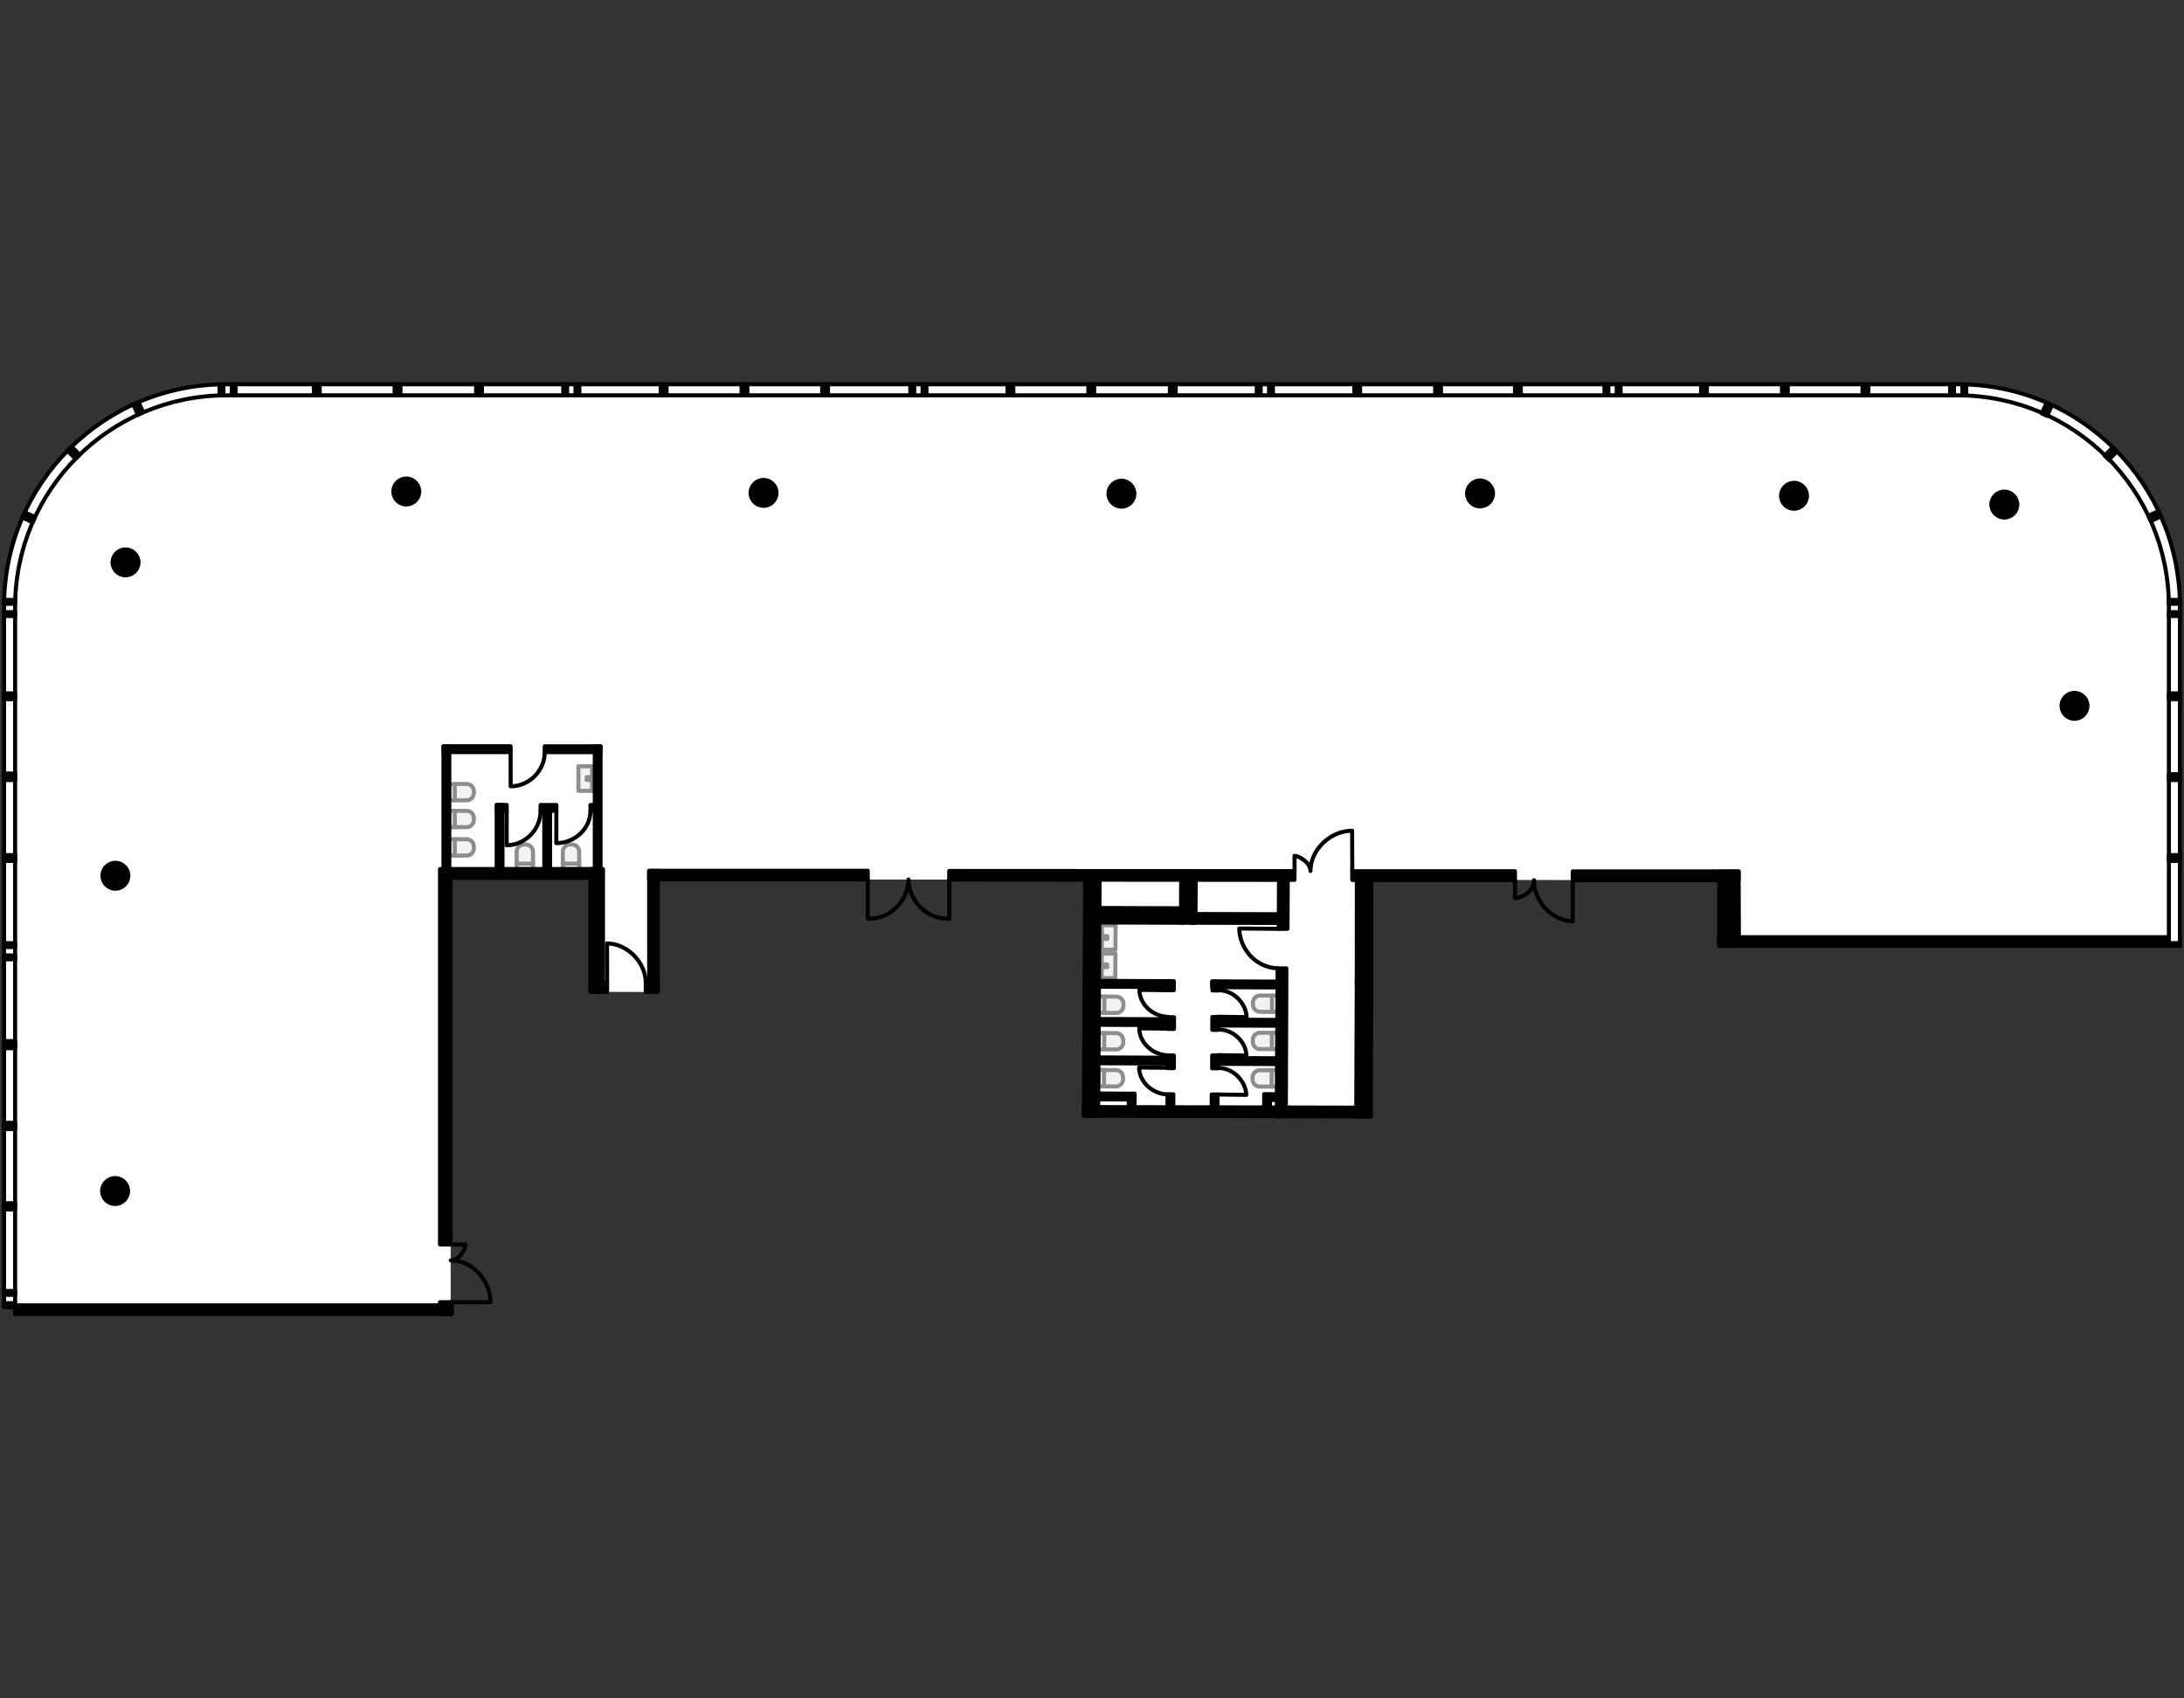 <?xml version="1.0" encoding="utf-8"?>
<!-- Generator: Adobe Illustrator 26.0.2, SVG Export Plug-In . SVG Version: 6.00 Build 0)  -->
<svg version="1.1" xmlns="http://www.w3.org/2000/svg" xmlns:xlink="http://www.w3.org/1999/xlink" x="0px" y="0px"
	 viewBox="0 0 540 420" style="enable-background:new 0 0 540 420;" xml:space="preserve">
<rect x="0" y="0" width="540" height="420" fill="#333333" stroke="none"/>
<style type="text/css">
	.st0{fill:#FFFFFF;}
	.st1{fill:none;stroke:#000000;stroke-linecap:round;stroke-linejoin:round;}
	.st2{fill:#F2F2F2;stroke:#8D8D8D;stroke-linecap:round;stroke-linejoin:round;stroke-miterlimit:10;}
	.st3{fill:none;stroke:#8D8D8D;stroke-linecap:round;stroke-linejoin:round;stroke-miterlimit:10;}
	.st4{stroke:#000000;stroke-linecap:round;stroke-linejoin:round;}
	.st5{stroke:#000000;stroke-miterlimit:10;}
</style>
<g id="Floor">
	<path class="st0" d="M484.151,95.026h-1.976l-423.907,0l-2.415,0c-30.292,0-54.849,24.557-54.849,54.849l0,1.508L1,323.303h2.734
		l0.018,1.638l107.679,0.028V217.091h34.549l0,28.183l16.682,0.038l-0.003-27.859l105.659,0.091l-0.329,58.364l70.938,0.176
		l0.158-58.541l85.986,0.147v16.204L539,233.903v-84.027C539,119.583,514.443,95.026,484.151,95.026z"/>
</g>
<g id="Windows">
	<path class="st1" d="M484.151,95.027H55.852c-30.292,0-54.849,24.557-54.849,54.849v173.357h2.738V150.028
		c0-28.865,23.399-52.264,52.264-52.264h427.992c28.865,0,52.264,23.399,52.264,52.264v83.866H539v-83.817
		C539,119.584,514.443,95.027,484.151,95.027z"/>
</g>
<g id="Furniture">
	<g>
		<path class="st2" d="M309.688,266.897l0.002-0.446c0.004-0.994,0.812-1.797,1.806-1.794l4.269,0.015l-0.014,4.046l-4.269-0.015
			C310.487,268.7,309.684,267.891,309.688,266.897z"/>
		<line class="st3" x1="314.416" y1="264.667" x2="314.402" y2="268.714"/>
	</g>
	<g>
		<path class="st2" d="M309.747,257.627l0.002-0.446c0.003-0.994,0.812-1.797,1.806-1.794l4.269,0.015l-0.014,4.046l-4.269-0.015
			C310.546,259.43,309.743,258.621,309.747,257.627z"/>
		<line class="st3" x1="314.475" y1="255.398" x2="314.461" y2="259.444"/>
	</g>
	<g>
		<path class="st2" d="M309.79,248.419l0.002-0.446c0.003-0.994,0.812-1.797,1.806-1.794l4.269,0.015l-0.014,4.046l-4.269-0.015
			C310.589,250.222,309.786,249.413,309.79,248.419z"/>
		<line class="st3" x1="314.518" y1="246.19" x2="314.504" y2="250.236"/>
	</g>
	<g>
		<path class="st2" d="M277.693,266.444l-0.004,0.446c-0.008,0.994-0.82,1.793-1.814,1.785l-4.269-0.034l0.033-4.046l4.269,0.034
			C276.902,264.638,277.701,265.45,277.693,266.444z"/>
		<line class="st3" x1="272.954" y1="268.652" x2="272.987" y2="264.606"/>
	</g>
	<g>
		<path class="st2" d="M277.742,257.302l-0.004,0.446c-0.008,0.994-0.82,1.793-1.814,1.785l-4.269-0.034l0.033-4.046l4.269,0.034
			C276.951,255.496,277.75,256.308,277.742,257.302z"/>
		<line class="st3" x1="273.003" y1="259.51" x2="273.036" y2="255.464"/>
	</g>
	<g>
		<path class="st2" d="M277.79,248.273l-0.004,0.446c-0.008,0.994-0.82,1.793-1.814,1.785l-4.269-0.034l0.033-4.046l4.269,0.034
			C276.999,246.467,277.798,247.279,277.79,248.273z"/>
		<line class="st3" x1="273.051" y1="250.481" x2="273.084" y2="246.435"/>
	</g>
	<g>
		<path class="st2" d="M117.163,195.671v0.446c0,0.994-0.806,1.8-1.8,1.8h-4.269v-4.046h4.269
			C116.358,193.871,117.163,194.676,117.163,195.671z"/>
		<line class="st3" x1="112.443" y1="197.917" x2="112.443" y2="193.871"/>
	</g>
	<g>
		<path class="st2" d="M117.163,202.309v0.446c0,0.994-0.806,1.8-1.8,1.8h-4.269v-4.046h4.269
			C116.358,200.509,117.163,201.315,117.163,202.309z"/>
		<line class="st3" x1="112.443" y1="204.555" x2="112.443" y2="200.509"/>
	</g>
	<g>
		<path class="st2" d="M117.163,209.333v0.446c0,0.994-0.806,1.8-1.8,1.8h-4.269v-4.046h4.269
			C116.358,207.533,117.163,208.339,117.163,209.333z"/>
		<line class="st3" x1="112.443" y1="211.579" x2="112.443" y2="207.533"/>
	</g>
	<g>
		<path class="st2" d="M140.967,208.839h0.446c0.994,0,1.8,0.806,1.8,1.8v4.269h-4.046l0-4.269
			C139.167,209.645,139.973,208.839,140.967,208.839z"/>
		<line class="st3" x1="143.213" y1="213.56" x2="139.167" y2="213.56"/>
	</g>
	<g>
		<path class="st2" d="M129.542,208.839h0.446c0.994,0,1.8,0.806,1.8,1.8v4.269h-4.046v-4.269
			C127.742,209.645,128.548,208.839,129.542,208.839z"/>
		<line class="st3" x1="131.788" y1="213.56" x2="127.742" y2="213.56"/>
	</g>
	<g>
		
			<rect x="142.003" y="190.513" transform="matrix(-3.427040e-07 1 -1 -3.427040e-07 337.574 47.498)" class="st2" width="6.069" height="4.046"/>
		
			<rect x="143.689" y="192.199" transform="matrix(-3.427040e-07 1 -1 -3.427040e-07 339.26 45.812)" class="st2" width="6.069" height="0.674"/>
		
			<rect x="145.712" y="191.525" transform="matrix(-3.427002e-07 1 -1 -3.427002e-07 338.586 46.487)" class="st2" width="0.674" height="2.023"/>
	</g>
	<g>
		
			<rect x="270.809" y="229.841" transform="matrix(-0.006 1 -1 -0.006 507.301 -40.622)" class="st2" width="6.069" height="4.046"/>
		
			<rect x="269.123" y="231.517" transform="matrix(-0.006 1 -1 -0.006 505.596 -38.946)" class="st2" width="6.069" height="0.674"/>
		
			<rect x="272.495" y="230.847" transform="matrix(-0.006 1 -1 -0.006 506.278 -39.616)" class="st2" width="0.674" height="2.023"/>
	</g>
	<g>
		
			<rect x="270.768" y="236.847" transform="matrix(-0.006 1 -1 -0.006 514.267 -33.533)" class="st2" width="6.069" height="4.046"/>
		
			<rect x="269.082" y="238.524" transform="matrix(-0.006 1 -1 -0.006 512.561 -31.858)" class="st2" width="6.069" height="0.674"/>
		
			<rect x="272.454" y="237.853" transform="matrix(-0.006 1 -1 -0.006 513.243 -32.528)" class="st2" width="0.674" height="2.023"/>
	</g>
</g>
<g id="Walls">
	<rect x="3.734" y="322.797" class="st4" width="107.946" height="2.161"/>
	<rect x="108.796" y="214.909" class="st4" width="2.635" height="92.852"/>
	<rect x="145.98" y="243.123" class="st4" width="4.129" height="2.16"/>
	<rect x="109.655" y="214.909" class="st4" width="37.728" height="2.182"/>
	<polygon class="st4" points="425.071,215.531 429.875,215.531 429.958,233.91 425.071,233.903 	"/>
	<rect x="388.858" y="215.486" class="st4" width="41.018" height="2.205"/>
	<rect x="334.352" y="215.455" class="st4" width="40.224" height="2.161"/>
	<polygon class="st4" points="320.075,215.425 234.697,215.383 234.697,217.515 320.05,217.588 	"/>
	<rect x="160.505" y="215.383" class="st4" width="2.157" height="28.839"/>
	<rect x="159.666" y="243.123" class="st4" width="2.996" height="2.17"/>
	<rect x="425.071" y="231.762" class="st4" width="111.187" height="2.132"/>
	<rect x="160.505" y="215.331" class="st4" width="54.045" height="2.141"/>
	<rect x="145.98" y="214.915" class="st4" width="3.112" height="30.369"/>
	<rect x="109.655" y="184.549" class="st4" width="1.439" height="31.853"/>
	<rect x="147.061" y="184.56" class="st4" width="1.424" height="33.724"/>
	<rect x="134.681" y="184.56" class="st4" width="13.804" height="1.442"/>
	<rect x="109.655" y="184.549" class="st4" width="16.598" height="1.446"/>
	<rect x="145.995" y="199.071" class="st4" width="1.766" height="1.42"/>
	<rect x="133.662" y="199.07" class="st4" width="3.902" height="1.439"/>
	<rect x="122.804" y="199.066" class="st4" width="2.474" height="1.442"/>
	<rect x="122.804" y="199.066" class="st4" width="1.438" height="16.933"/>
	<rect x="134.574" y="199.789" class="st4" width="1.439" height="16.22"/>
	<rect x="108.767" y="322.027" class="st4" width="2.913" height="2.947"/>
	
		<rect x="537.307" y="232.2" transform="matrix(6.123234e-17 -1 1 6.123234e-17 304.07 771.2)" class="st4" width="0.656" height="2.73"/>
	
		<rect x="537.154" y="150.498" transform="matrix(6.123234e-17 -1 1 6.123234e-17 385.771 689.498)" class="st4" width="0.961" height="2.73"/>
	
		<rect x="537.114" y="147.511" transform="matrix(6.123234e-17 -1 1 6.123234e-17 388.759 686.43)" class="st4" width="0.961" height="2.649"/>
	
		<rect x="1.888" y="321.387" transform="matrix(6.123234e-17 -1 1 6.123234e-17 -320.384 325.121)" class="st4" width="0.961" height="2.731"/>
	
		<rect x="1.888" y="318.359" transform="matrix(6.123234e-17 -1 1 6.123234e-17 -317.356 322.093)" class="st4" width="0.961" height="2.731"/>
	
		<rect x="1.888" y="235.38" transform="matrix(6.123234e-17 -1 1 6.123234e-17 -234.377 239.114)" class="st4" width="0.961" height="2.731"/>
	
		<rect x="1.888" y="232.352" transform="matrix(6.123234e-17 -1 1 6.123234e-17 -231.35 236.086)" class="st4" width="0.961" height="2.731"/>
	
		<rect x="1.888" y="150.499" transform="matrix(6.123234e-17 -1 1 6.123234e-17 -149.496 154.232)" class="st4" width="0.961" height="2.731"/>
	
		<rect x="1.905" y="147.48" transform="matrix(6.123234e-17 -1 1 6.123234e-17 -146.451 151.221)" class="st4" width="0.961" height="2.712"/>
	<rect x="57.306" y="95.027" class="st4" width="0.961" height="2.724"/>
	<rect x="139.267" y="95.027" class="st4" width="0.961" height="2.724"/>
	<rect x="142.293" y="95.027" class="st4" width="0.961" height="2.724"/>
	<rect x="225.083" y="95.027" class="st4" width="0.961" height="2.724"/>
	<rect x="228.11" y="95.027" class="st4" width="0.961" height="2.724"/>
	<rect x="310.744" y="95.027" class="st4" width="0.961" height="2.724"/>
	<rect x="313.771" y="95.027" class="st4" width="0.961" height="2.724"/>
	<rect x="396.711" y="95.027" class="st4" width="0.961" height="2.724"/>
	<rect x="399.738" y="95.027" class="st4" width="0.961" height="2.724"/>
	<rect x="482.175" y="95.027" class="st4" width="0.961" height="2.724"/>
	<rect x="485.201" y="95.084" class="st4" width="0.961" height="2.667"/>
	<rect x="54.278" y="95.081" class="st4" width="0.961" height="2.659"/>
	<rect x="77.606" y="95.027" class="st4" width="1.44" height="2.738"/>
	<rect x="97.571" y="95.027" class="st4" width="1.44" height="2.738"/>
	<rect x="117.723" y="95.027" class="st4" width="1.44" height="2.738"/>
	<rect x="163.358" y="95.027" class="st4" width="1.44" height="2.738"/>
	<rect x="183.349" y="95.027" class="st4" width="1.44" height="2.738"/>
	<rect x="203.287" y="95.027" class="st4" width="1.44" height="2.738"/>
	<rect x="249.102" y="95.027" class="st4" width="1.44" height="2.738"/>
	<rect x="269.096" y="95.027" class="st4" width="1.44" height="2.738"/>
	<rect x="289.252" y="95.027" class="st4" width="1.44" height="2.738"/>
	<rect x="334.858" y="95.027" class="st4" width="1.44" height="2.738"/>
	<rect x="354.845" y="95.027" class="st4" width="1.44" height="2.738"/>
	<rect x="374.588" y="95.027" class="st4" width="1.44" height="2.738"/>
	<rect x="420.597" y="95.027" class="st4" width="1.44" height="2.738"/>
	<rect x="440.593" y="95.027" class="st4" width="1.44" height="2.738"/>
	<rect x="460.517" y="95.027" class="st4" width="1.44" height="2.738"/>
	
		<rect x="504.85" y="100.471" transform="matrix(0.416 -0.909 0.909 0.416 203.487 519.355)" class="st4" width="2.788" height="1.44"/>
	
		<rect x="520.395" y="111.223" transform="matrix(0.704 -0.71 0.71 0.704 75.048 403.863)" class="st4" width="2.788" height="1.44"/>
	<polygon class="st4" points="531.196,127.552 531.798,128.86 534.312,127.703 533.699,126.4 	"/>
	<polygon class="st4" points="35.407,101.971 34.079,102.53 32.936,100.033 34.258,99.46 	"/>
	
		<rect x="17.441" y="110.593" transform="matrix(0.71 -0.704 0.704 0.71 -73.553 45.208)" class="st4" width="1.44" height="2.788"/>
	<polygon class="st4" points="8.644,127.846 8.073,129.152 5.559,127.995 6.14,126.694 	"/>
	<rect x="536.262" y="171.464" class="st4" width="2.738" height="1.441"/>
	<rect x="536.262" y="191.459" class="st4" width="2.738" height="1.441"/>
	<rect x="536.262" y="211.455" class="st4" width="2.738" height="1.441"/>
	<rect x="1.002" y="297.56" class="st4" width="2.738" height="1.536"/>
	<rect x="1.002" y="277.672" class="st4" width="2.738" height="1.536"/>
	<rect x="1.002" y="257.46" class="st4" width="2.738" height="1.752"/>
	<rect x="1.002" y="211.455" class="st4" width="2.738" height="1.441"/>
	<rect x="1.002" y="191.289" class="st4" width="2.738" height="1.612"/>
	<rect x="1.002" y="171.464" class="st4" width="2.738" height="1.44"/>
	<circle class="st5" cx="28.46" cy="294.535" r="3.203"/>
	<circle class="st5" cx="28.53" cy="216.566" r="3.203"/>
	<circle class="st5" cx="31.039" cy="139.071" r="3.203"/>
	<circle class="st5" cx="100.455" cy="121.546" r="3.203"/>
	<circle class="st5" cx="188.792" cy="121.886" r="3.203"/>
	<circle class="st5" cx="277.277" cy="122.086" r="3.203"/>
	<circle class="st5" cx="365.946" cy="122.023" r="3.203"/>
	<circle class="st5" cx="443.579" cy="122.603" r="3.203"/>
	<circle class="st5" cx="495.578" cy="124.774" r="3.203"/>
	<circle class="st5" cx="512.924" cy="174.55" r="3.203"/>
	<polygon class="st4" points="291.998,228.189 292.054,216.257 295.643,215.943 295.586,228.194 	"/>
	<polygon class="st4" points="290.234,242.639 270.312,242.555 270.348,243.997 290.228,244.078 	"/>
	<polygon class="st4" points="294.297,226.027 316.98,226.082 317.089,228.242 294.35,228.186 	"/>
	<g>
		<polygon class="st4" points="339.054,243.504 339.085,216.535 335.487,216.535 335.467,243.494 		"/>
		<polygon class="st4" points="335.469,242.472 335.332,276.084 338.914,276.083 339.056,242.479 		"/>
	</g>
	<polygon class="st4" points="318.409,216.473 318.334,229.701 316.174,229.692 316.247,216.473 	"/>
	<polygon class="st4" points="316.775,270.594 316.847,272.034 314.008,272.017 314,274.717 312.559,274.753 312.573,270.571 	"/>
	<polygon class="st4" points="315.68,276.037 315.901,239.465 318.062,239.474 317.921,276.038 	"/>
	<rect x="298.18" y="272.059" transform="matrix(0.003 -1 1 0.003 26.633 572.271)" class="st4" width="4.243" height="1.441"/>
	
		<rect x="298.755" y="261.793" transform="matrix(0.004 -1 1 0.004 36.718 561.882)" class="st4" width="3.174" height="1.441"/>
	
		<rect x="298.794" y="252.296" transform="matrix(0.004 -1 1 0.004 46.254 552.459)" class="st4" width="3.174" height="1.441"/>
	<rect x="299.325" y="243.055" transform="matrix(0.004 -1 1 0.004 55.534 543.29)" class="st4" width="2.189" height="1.44"/>
	<polygon class="st4" points="316.856,273.871 316.856,276.035 338.914,276.083 338.914,273.924 	"/>
	<rect x="307.71" y="234.703" transform="matrix(0.004 -1 1 0.004 63.774 550.893)" class="st4" width="1.44" height="17.458"/>
	<rect x="307.944" y="244.174" transform="matrix(0.004 -1 1 0.004 54.537 560.56)" class="st4" width="1.44" height="17.458"/>
	<rect x="308.103" y="253.902" transform="matrix(0.004 -1 1 0.004 45.216 570.162)" class="st4" width="1.44" height="16.962"/>
	<polygon class="st4" points="289.868,252.062 269.946,251.978 269.981,253.42 289.903,253.501 	"/>
	<polygon class="st4" points="289.512,261.566 269.59,261.482 269.626,262.924 289.548,263.005 	"/>
	<polygon class="st4" points="280.534,270.466 269.829,270.398 269.865,271.84 280.528,271.903 	"/>
	<polygon class="st4" points="280.534,270.466 279.095,270.501 279.076,274.901 280.516,274.903 	"/>
	<polygon class="st4" points="290.119,270.616 288.677,270.609 288.646,274.898 290.087,274.903 	"/>
	<rect x="287.869" y="261.773" transform="matrix(0.005 -1 1 0.005 25.593 550.699)" class="st4" width="3.127" height="1.44"/>
	<rect x="288.022" y="252.207" transform="matrix(0.004 -1 1 0.004 35.474 541.461)" class="st4" width="2.899" height="1.44"/>
	<polygon class="st4" points="290.23,243.49 288.79,243.526 288.785,244.87 290.224,244.876 	"/>
	<polygon class="st4" points="317.898,276.038 267.989,275.908 267.989,273.764 317.909,273.875 	"/>
	<polygon class="st4" points="267.989,275.908 268.318,216.561 271.888,216.561 271.52,275.908 	"/>
	<polygon class="st4" points="292.554,224.611 270.519,224.534 270.519,228.121 292.554,228.194 	"/>
</g>
<g id="Doors">
	<path class="st1" d="M150.109,243.123l-0.02-9.811c4.783-0.01,9.576,4.441,9.586,9.792"/>
	<path class="st1" d="M125.278,200.508l-0.012,8.513c4.537,0.011,8.385-3.863,8.396-8.447"/>
	<path class="st1" d="M137.564,200.508l-0.011,7.997c4.563,0.011,8.431-3.627,8.442-7.934"/>
	<path class="st1" d="M126.253,185.995l0.009,8.459c4.561,0,8.419-3.859,8.419-8.414"/>
	<path class="st1" d="M214.551,217.515l0,9.687c6.882,0,10.073-5.748,10.073-9.71c0,3.962,3.192,9.71,10.073,9.71l0-9.687"/>
	<path class="st1" d="M374.58,217.67l-0.001,4.404c1.705,0,4.695-1.536,4.695-4.404c0,5.532,4.812,10.145,9.577,10.145l0.007-10.124
		"/>
	<path class="st1" d="M111.435,307.761l3.673,0.017c0,1.025-1.444,3.847-3.637,3.91c4.987-0.082,9.813,4.698,9.813,10.327
		l-9.853,0.012"/>
	<path class="st1" d="M320.085,215.455l-0.01-3.807c1.016,0,3.887,1.545,3.949,3.738c-0.081-4.987,4.717-9.958,10.296-9.958
		l0.033,10.015"/>
	<path class="st1" d="M316.174,229.692l-9.765-0.073c0.095,5.09,4.111,9.635,9.441,9.839"/>
	<path class="st1" d="M301.108,251.432l7.11,0.099c-0.03-3.104-3.011-6.717-7.029-6.651"/>
	<path class="st1" d="M301.069,260.929l7.11,0.099c-0.03-3.104-3.014-6.488-7.031-6.421"/>
	<path class="st1" d="M301.028,270.66l7.11,0.099c-0.03-3.104-3.011-6.717-7.029-6.651"/>
	<path class="st1" d="M288.785,244.87l-7.058-0.074c-0.007,3.392,3.115,6.518,6.975,6.66"/>
	<path class="st1" d="M288.746,254.374l-7.058-0.074c-0.007,3.392,3.115,6.518,6.975,6.66"/>
	<path class="st1" d="M288.706,264.054l-7.058-0.074c-0.007,3.392,3.115,6.518,6.975,6.66"/>
</g>
</svg>
